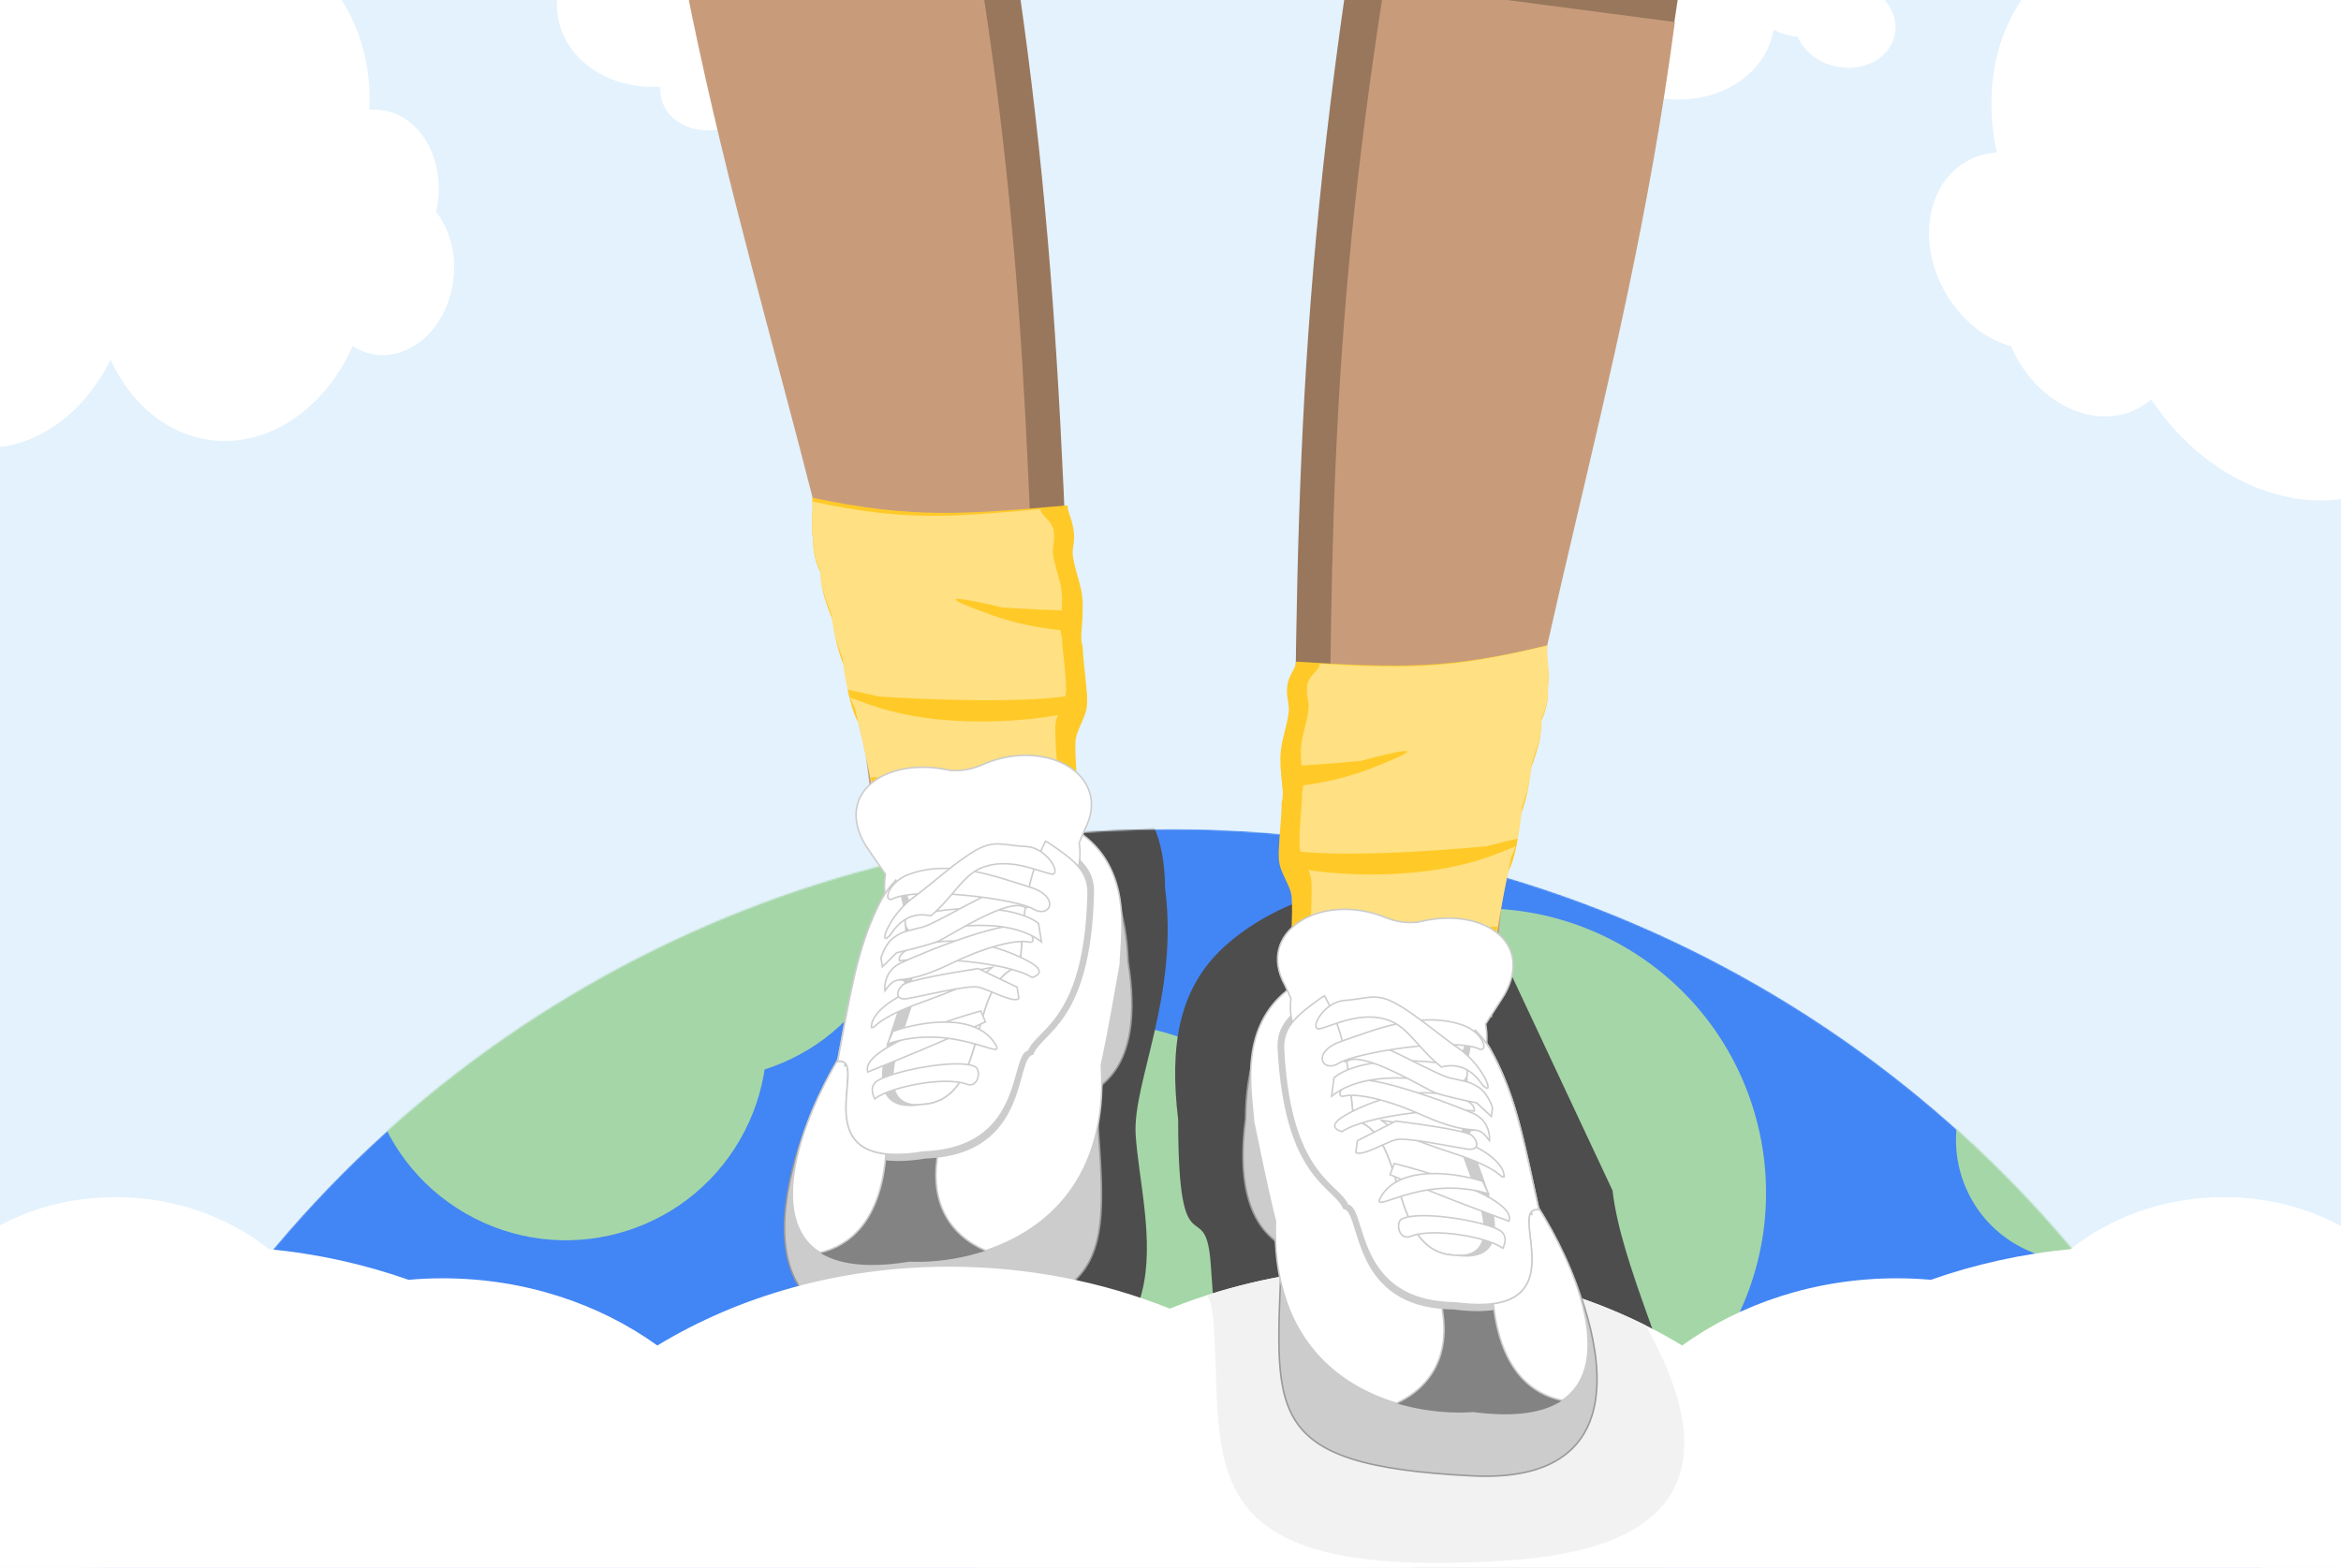 <svg width="1512" height="1013" viewBox="0 0 1512 1013" fill="none" xmlns="http://www.w3.org/2000/svg">
<rect x="0" y="0" width="1512" height="1013" fill="#333333" stroke="none"/>
<g clip-path="url(#clip0_459_10219)">
<rect width="1512" height="1013" fill="#E3F2FD"/>
<g clip-path="url(#clip1_459_10219)">
<path fill-rule="evenodd" clip-rule="evenodd" d="M1270.55 104.02C1276.51 100.717 1282.98 98.939 1289.62 98.552C1278.24 46.03 1295.48 -5.414 1336.52 -28.148C1367.6 -45.371 1405.42 -42.276 1438.66 -23.455C1429.63 -74.012 1447.07 -122.656 1486.66 -144.586C1520.76 -163.477 1562.95 -157.923 1598.32 -133.986C1594.78 -143.695 1593.57 -153.613 1594.55 -162.784C1583.32 -168.246 1573.05 -177.822 1565.97 -190.604C1550.4 -218.715 1556.16 -251.688 1578.83 -264.251C1601.51 -276.813 1632.52 -264.209 1648.09 -236.097C1655.17 -223.315 1657.84 -209.528 1656.52 -197.111C1667.75 -191.649 1678.02 -182.073 1685.1 -169.291C1696.2 -149.254 1696.46 -126.748 1687.49 -110.922C1695.75 -103.523 1703.11 -94.398 1708.99 -83.784C1719.47 -64.871 1723.44 -44.476 1721.52 -26.091C1743.2 -12.881 1762.69 7.088 1776.77 32.5C1801.47 77.089 1803.12 126.932 1784.97 163.422C1793.98 169.424 1802.06 178.034 1808.01 188.775C1814.07 199.718 1817.09 211.356 1817.3 222.366C1838.72 219.659 1862.71 233.03 1876.04 257.103C1892.59 286.971 1886.47 322.005 1862.38 335.353C1838.28 348.701 1805.34 335.308 1788.79 305.44C1787.95 303.923 1787.17 302.393 1786.44 300.853C1778.69 324.51 1763.74 344.265 1742.27 356.16C1689.47 385.408 1617.28 356.063 1581.02 290.616C1579.31 287.533 1577.72 284.424 1576.23 281.296C1568.05 293.993 1557.13 304.568 1543.64 312.041C1494.06 339.511 1427.36 315.295 1389.4 258.027C1387.05 260.106 1384.45 261.945 1381.63 263.507C1355.77 277.837 1320.4 263.46 1302.64 231.395C1301.23 228.864 1299.98 226.297 1298.88 223.711C1282.16 219.076 1266.1 206.48 1255.88 188.024C1238.12 155.959 1244.68 118.35 1270.55 104.02Z" fill="white"/>
<path fill-rule="evenodd" clip-rule="evenodd" d="M242.917 229.138C237.417 228.45 232.316 226.517 227.769 223.588C210.073 263.537 174.096 289.06 136.249 284.322C107.577 280.733 84.225 260.575 71.414 232.282C53.116 269.814 18.348 293.401 -18.16 288.831C-49.608 284.894 -74.656 261.025 -86.415 228.352C-88.739 236.428 -92.704 243.517 -97.741 249.071C-92.985 258.04 -90.829 269.251 -92.304 281.039C-95.55 306.965 -115.135 325.86 -136.049 323.242C-156.962 320.624 -171.285 297.484 -168.04 271.558C-166.564 259.769 -161.71 249.434 -154.888 241.915C-159.645 232.946 -161.801 221.734 -160.325 209.946C-158.012 191.467 -147.398 176.56 -133.918 170.469C-135.799 161.649 -136.261 152.128 -135.035 142.339C-132.852 124.896 -125.686 109.598 -115.612 98.445C-123.515 79.382 -126.747 56.924 -123.814 33.487C-118.666 -7.635 -95.86 -41.159 -66.449 -56.423C-69.494 -64.686 -70.668 -74.209 -69.428 -84.114C-68.164 -94.207 -64.57 -103.297 -59.43 -110.627C-74.796 -119.116 -84.142 -139.395 -81.363 -161.596C-77.914 -189.142 -57.105 -209.218 -34.884 -206.436C-12.663 -203.654 2.555 -179.069 -0.894 -151.523C-1.069 -150.124 -1.289 -148.744 -1.551 -147.386C14.877 -159.207 34.168 -165.013 53.97 -162.534C102.66 -156.439 136.006 -102.567 128.45 -42.209C128.094 -39.365 127.653 -36.558 127.132 -33.79C138.586 -38.21 150.825 -39.923 163.266 -38.365C208.996 -32.64 241.19 15.229 238.675 71.034C241.218 70.798 243.801 70.832 246.403 71.157C270.257 74.143 286.595 100.537 282.893 130.108C282.6 132.443 282.192 134.728 281.676 136.954C290.435 148.012 294.943 163.98 292.813 181.001C289.111 210.573 266.771 232.124 242.917 229.138Z" fill="white"/>
<path fill-rule="evenodd" clip-rule="evenodd" d="M522.503 57.313C522.075 53.797 520.892 50.548 519.106 47.663C543.32 35.968 558.744 12.695 555.797 -11.502C553.565 -29.833 541.288 -44.607 524.093 -52.556C546.837 -64.615 561.088 -87.096 558.246 -110.436C555.797 -130.543 541.263 -146.37 521.408 -153.606C526.306 -155.167 530.602 -157.77 533.964 -161.047C539.416 -158.081 546.225 -156.802 553.377 -157.853C569.106 -160.166 580.537 -172.88 578.909 -186.251C577.281 -199.622 563.21 -208.586 547.481 -206.274C540.329 -205.222 534.066 -202.02 529.515 -197.584C524.062 -200.549 517.253 -201.829 510.101 -200.778C498.89 -199.129 489.862 -192.196 486.191 -183.508C480.834 -184.633 475.054 -184.842 469.116 -183.969C458.533 -182.413 449.261 -177.685 442.511 -171.132C430.926 -176.022 417.29 -177.889 403.071 -175.798C378.122 -172.13 357.818 -157.221 348.609 -138.247C343.588 -140.123 337.806 -140.788 331.796 -139.905C325.673 -139.004 320.162 -136.62 315.723 -133.262C310.542 -143.026 298.217 -148.829 284.747 -146.848C268.035 -144.391 255.889 -130.882 257.619 -116.675C259.349 -102.469 274.3 -92.944 291.012 -95.401C291.861 -95.526 292.698 -95.68 293.522 -95.86C286.377 -85.232 282.89 -72.824 284.432 -60.164C288.222 -29.034 320.981 -8.164 357.6 -13.549C359.326 -13.802 361.029 -14.11 362.708 -14.469C360.047 -7.093 359.03 0.761 359.999 8.715C363.559 37.952 392.673 58.139 426.538 56.024C426.4 57.655 426.425 59.309 426.628 60.972C428.485 76.223 444.534 86.448 462.475 83.81C463.891 83.602 465.276 83.32 466.626 82.97C473.354 88.48 483.054 91.223 493.38 89.705C511.321 87.067 524.36 72.565 522.503 57.313Z" fill="white"/>
<path fill-rule="evenodd" clip-rule="evenodd" d="M1014.66 -9.532C1014.05 -7.294 1013.59 -4.989 1013.3 -2.625C1009.51 28.504 1036.13 58.104 1072.74 63.489C1108.44 68.737 1140.46 49.043 1145.57 19.218C1149.36 21.267 1153.64 22.724 1158.24 23.401C1159.16 23.537 1160.08 23.638 1160.99 23.707C1165.17 33.625 1175.48 41.541 1188.27 43.422C1206.21 46.06 1222.26 35.835 1224.12 20.584C1225.98 5.333 1212.94 -9.169 1195 -11.807C1194.07 -11.943 1193.15 -12.045 1192.24 -12.114L1192.23 -12.149C1208.13 -20.335 1219.36 -34.559 1221.48 -52.006C1223.02 -64.667 1219.54 -77.074 1212.39 -87.702C1213.21 -87.522 1214.05 -87.368 1214.9 -87.244C1231.61 -84.786 1246.56 -94.311 1248.29 -108.518C1250.02 -122.724 1237.88 -136.233 1221.16 -138.69C1207.7 -140.671 1195.37 -134.868 1190.19 -125.104C1185.75 -128.462 1180.24 -130.846 1174.12 -131.747C1168.11 -132.63 1162.32 -131.965 1157.3 -130.089C1148.09 -149.064 1127.79 -163.972 1102.84 -167.641C1088.62 -169.731 1074.99 -167.864 1063.4 -162.975C1056.65 -169.528 1047.38 -174.256 1036.8 -175.812C1035.3 -176.033 1033.8 -176.184 1032.33 -176.269C1026.91 -179.121 1021.02 -181.382 1014.76 -182.925C1010.15 -187.881 1003.49 -191.491 995.81 -192.62C988.659 -193.672 981.85 -192.392 976.398 -189.427C971.847 -193.863 965.584 -197.065 958.432 -198.116C942.703 -200.429 928.632 -191.465 927.004 -178.094C926.28 -172.145 928.14 -166.327 931.813 -161.496C896.699 -165.016 865.978 -144.513 862.315 -114.428C858.524 -83.298 885.137 -53.698 921.756 -48.314C948.857 -44.329 973.842 -54.723 986.538 -73.014C988.814 -72.47 991.138 -72.021 993.503 -71.673C1005.39 -69.926 1016.86 -70.943 1027.07 -74.178C1016.75 -65.86 1009.78 -54.385 1008.15 -41.018C1006.81 -29.995 1009.28 -19.164 1014.66 -9.532Z" fill="white"/>
</g>
<mask id="mask0_459_10219" style="mask-type:alpha" maskUnits="userSpaceOnUse" x="-1" y="535" width="1517" height="1516">
<circle cx="757.5" cy="1293.16" r="757.5" transform="rotate(-60 757.5 1293.16)" fill="#4285F4"/>
</mask>
<g mask="url(#mask0_459_10219)">
<circle cx="757.5" cy="1293.16" r="757.5" transform="rotate(-60 757.5 1293.16)" fill="#4285F4"/>
<circle cx="474.816" cy="1116.78" r="78" transform="rotate(-60 474.816 1116.78)" fill="#A5D6A7"/>
<circle cx="1341.34" cy="736.594" r="78" transform="rotate(-60 1341.34 736.594)" fill="#A5D6A7"/>
<circle cx="1394.83" cy="673.945" r="78" transform="rotate(-60 1394.83 673.945)" fill="#A5D6A7"/>
<circle cx="1314.29" cy="627.445" r="78" transform="rotate(-60 1314.29 627.445)" fill="#A5D6A7"/>
<circle cx="85.117" cy="1156.03" r="135.505" transform="rotate(-60 85.117 1156.03)" fill="#A5D6A7"/>
<circle cx="-54.802" cy="1075.25" r="135.505" transform="rotate(-60 -54.802 1075.25)" fill="#A5D6A7"/>
<circle cx="183.646" cy="183.646" r="183.646" transform="matrix(-0.5 0.866 0.866 0.5 889.777 519.718)" fill="#A5D6A7"/>
<circle cx="183.646" cy="183.646" r="183.646" transform="matrix(-0.5 0.866 0.866 0.5 825.007 702.534)" fill="#A5D6A7"/>
<circle cx="183.646" cy="183.646" r="183.646" transform="matrix(-0.5 0.866 0.866 0.5 635.381 593.054)" fill="#A5D6A7"/>
<circle cx="365.505" cy="671.503" r="129.787" transform="rotate(-60 365.505 671.503)" fill="#A5D6A7"/>
<circle cx="454.509" cy="567.26" r="129.787" transform="rotate(-60 454.509 567.26)" fill="#A5D6A7"/>
<circle cx="482.779" cy="467.464" r="129.787" transform="rotate(-60 482.779 467.464)" fill="#A5D6A7"/>
<circle cx="288.487" cy="515.645" r="129.787" transform="rotate(-60 288.487 515.645)" fill="#A5D6A7"/>
<path d="M562.845 635.608L599.276 521.691C631.025 470.265 693.169 486.048 720.932 505.862C743.143 521.713 752.169 540.882 752.5 573.989C761.492 643.099 731.411 699.706 733.5 732.989C737.206 792.021 776.044 890.033 627.001 899.99C501.565 908.369 530.907 685.585 562.845 635.608Z" fill="#4D4D4D"/>
<path d="M1041.51 769.155L967.877 612.157C912.655 544.145 826.331 578.469 790.151 612.157C761.207 639.107 755.241 675.718 760.954 723.39C760.954 824.453 778.832 769.241 782.051 817.494C787.762 903.077 797.223 1021.71 1013.58 1025.95C1172.17 1029.05 1052.09 863.031 1041.51 769.155Z" fill="#4D4D4D"/>
</g>
<path d="M424.231 -116.884L634.243 -150.823C684.361 116.498 685.314 270.512 695.648 544.329L573.955 563.995C556.538 367.908 467.918 153.448 424.231 -116.884Z" fill="#99775C"/>
<path d="M430.504 -78.652L617.224 -108.827C661.792 128.904 662.645 265.869 671.842 509.377L563.647 526.862C548.154 352.48 469.355 161.757 430.504 -78.652Z" fill="#C89C7B"/>
<path d="M524.5 321.489C589.473 335.351 623.787 332.264 689.5 326.489C689.514 331.416 692.743 335.277 693.596 343.974C694.354 351.707 691.885 354.307 693.292 361.416C695.171 370.9 698.197 377.932 699.034 385.908C700.248 397.467 696.881 411.843 699.24 417.538C699.684 429.605 702.175 442.411 702.098 454.538C702.042 463.324 694.755 471.388 694.591 479.833C694.334 493.009 695.827 500.384 695.736 511.758C695.654 521.892 701.76 565.192 697.632 567.643L570.987 578.744C573.24 559.411 568.15 527.959 560.341 492.609C558.482 484.196 556.469 475.561 554.365 466.817C549.961 459.021 547.297 447.049 545.858 432.514C542.908 424.148 539.772 417.122 537.922 401.241C534.039 390.826 529.779 380.738 530.281 370.366C526.533 363.296 525.04 356.182 525.146 348.006C523.143 338.781 525.746 329.2 524.5 321.489Z" fill="#FFCA28"/>
<path d="M524.499 323.989C584.503 336.749 611.427 334.256 672.119 328.914C672.13 333.456 679.945 335.95 680.73 343.966C681.428 351.095 679.147 353.492 680.445 360.046C682.177 368.789 684.97 375.27 685.741 382.623C686.859 393.279 683.745 406.532 685.923 411.782C686.329 422.905 688.626 434.711 688.551 445.889C688.497 453.989 681.765 461.425 681.611 469.211C681.369 481.357 682.747 488.156 682.659 498.641C682.581 507.984 688.208 547.899 684.395 550.159L567.425 560.429C569.511 542.605 564.819 513.612 557.617 481.027C555.902 473.271 554.046 465.312 552.105 457.251C548.039 450.065 545.583 439.029 544.258 425.631C541.535 417.92 538.641 411.443 536.937 396.803C533.354 387.203 529.422 377.904 529.889 368.343C526.429 361.826 525.052 355.269 525.153 347.731C523.305 339.227 525.648 331.097 524.499 323.989Z" fill="#FFE082"/>
<path fill-rule="evenodd" clip-rule="evenodd" d="M548.588 450.413C548.247 448.878 547.93 447.288 547.636 445.646C553.482 446.732 560.909 448.397 567.435 449.969C598.114 452.082 666.806 454.759 696.143 448.569C698.333 448.107 700.241 447.745 701.89 447.473C702.032 449.843 702.113 452.199 702.098 454.529C698.278 456.656 693.77 458.881 689.799 460.717C666.669 465.834 608.686 471.911 561.792 455.279C556.406 453.368 552.048 451.758 548.588 450.413Z" fill="#FFCA28"/>
<path fill-rule="evenodd" clip-rule="evenodd" d="M699.254 394.702C699.166 397.365 698.979 400.028 698.801 402.574C698.663 404.556 698.529 406.466 698.45 408.25C679.645 407.243 659.838 404.207 641.692 397.771C594.798 381.139 625.915 387.302 647.335 392.462C659.986 393.333 679.101 394.3 699.254 394.702Z" fill="#FFCA28"/>
<path fill-rule="evenodd" clip-rule="evenodd" d="M564.947 514.749C564.149 510.614 563.293 506.391 562.389 502.097C595.689 503.368 638.236 503.587 659.705 499.057C689.042 492.868 667.7 504.576 653.362 511.205C636.49 514.937 601.076 519.18 564.947 514.749Z" fill="#FFCA28"/>
<path d="M541.591 683.84L574.658 568.342C604.955 515.728 667.855 529.645 696.351 548.676C719.147 563.901 727.278 588.275 728.634 621.503C739.802 690.607 708.749 700.828 707.741 704.708C714.223 811.049 727.773 845.22 589.089 856.335C463.173 866.426 511.06 735.006 541.591 683.84Z" fill="#CCCCCC" stroke="#999999"/>
<path d="M541.59 683.841L574.658 568.343C604.954 515.728 667.855 529.646 696.351 548.677C719.147 563.902 723.988 604.713 723.559 623.216C716.169 665.796 712.305 684.2 711.297 688.079C717.779 794.421 631.358 817.098 587.338 815.144C477.467 832.899 511.06 735.007 541.59 683.841Z" fill="#838383"/>
<path fill-rule="evenodd" clip-rule="evenodd" d="M684.647 531.061C687.741 532.348 690.641 533.785 693.304 535.344C727.909 555.6 725.399 593.777 723.984 615.309C723.787 618.296 723.612 620.962 723.56 623.216C716.17 665.796 712.306 684.2 711.297 688.079C715.76 761.292 676.188 794.849 636.733 808.014C614.729 798.581 594.173 775.573 610.277 728.042C618.041 705.127 624.272 679.258 630.375 653.918C643.945 597.572 656.885 543.847 684.647 531.061Z" fill="white"/>
<path d="M684.647 531.061L684.839 530.6L684.637 530.516L684.438 530.607L684.647 531.061ZM693.304 535.344L693.052 535.775L693.304 535.344ZM723.984 615.309L724.483 615.342L723.984 615.309ZM723.56 623.216L724.052 623.302L724.059 623.265L724.06 623.228L723.56 623.216ZM711.297 688.079L710.814 687.953L710.794 688.03L710.798 688.11L711.297 688.079ZM636.733 808.014L636.536 808.474L636.711 808.548L636.891 808.488L636.733 808.014ZM610.277 728.042L609.804 727.881L610.277 728.042ZM630.375 653.918L629.889 653.801L630.375 653.918ZM684.455 531.523C687.53 532.801 690.409 534.228 693.052 535.775L693.557 534.912C690.873 533.341 687.953 531.894 684.839 530.6L684.455 531.523ZM693.052 535.775C727.358 555.857 724.903 593.696 723.485 615.276L724.483 615.342C725.895 593.858 728.46 555.343 693.557 534.912L693.052 535.775ZM723.485 615.276C723.289 618.26 723.112 620.938 723.06 623.205L724.06 623.228C724.112 620.987 724.286 618.332 724.483 615.342L723.485 615.276ZM723.067 623.131C715.676 665.715 711.816 684.098 710.814 687.953L711.781 688.205C712.796 684.302 716.663 665.877 724.052 623.302L723.067 623.131ZM710.798 688.11C713.024 724.616 704.27 751.188 690.083 770.266C675.892 789.351 656.231 800.981 636.575 807.54L636.891 808.488C656.689 801.882 676.543 790.151 690.885 770.863C705.233 751.568 714.034 724.755 711.797 688.049L710.798 688.11ZM609.804 727.881C601.723 751.731 602.816 769.504 608.76 782.523C614.701 795.538 625.454 803.723 636.536 808.474L636.93 807.554C626.008 802.873 615.481 794.837 609.669 782.107C603.86 769.381 602.727 751.883 610.751 728.202L609.804 727.881ZM629.889 653.801C623.784 679.146 617.559 704.992 609.804 727.881L610.751 728.202C618.523 705.262 624.759 679.37 630.861 654.035L629.889 653.801ZM684.438 530.607C670.359 537.091 660.125 553.898 651.722 575.977C643.306 598.086 636.672 625.638 629.889 653.801L630.861 654.035C637.648 625.853 644.268 598.369 652.656 576.333C661.055 554.266 671.172 537.817 684.856 531.515L684.438 530.607Z" fill="#CCCCCC"/>
<path d="M541.023 687.639C549.97 639.489 554.13 610.337 570.018 579.65C593.07 539.177 658.935 528.297 680.697 542.982C698.106 554.73 706.419 562.236 706.113 576.48C704.293 661.254 672.378 666.412 667.004 681.055C654.578 683.063 665.589 745.561 597.84 748.006C514.039 761.548 564.099 683.91 541.023 687.639Z" fill="#CCCCCC" stroke="#CCCCCC"/>
<path fill-rule="evenodd" clip-rule="evenodd" d="M529.527 809.303C549.142 804.742 567.959 788.759 571.909 748.846C574.293 724.77 579.292 698.634 584.188 673.034C593.802 622.774 603.021 574.577 591.273 548.08C585.093 553.323 579.465 559.996 574.658 568.344L541.591 683.842C518.697 722.21 494.081 786.852 529.527 809.303Z" fill="white"/>
<path d="M571.909 748.846L572.407 748.895L572.407 748.895L571.909 748.846ZM529.527 809.303L529.259 809.725L529.436 809.837L529.64 809.79L529.527 809.303ZM584.188 673.034L584.679 673.128L584.188 673.034ZM591.273 548.08L591.73 547.877L591.46 547.266L590.95 547.699L591.273 548.08ZM574.658 568.344L574.225 568.095L574.195 568.148L574.178 568.206L574.658 568.344ZM541.591 683.842L542.02 684.098L542.054 684.042L542.072 683.98L541.591 683.842ZM571.412 748.797C569.443 768.683 563.777 782.558 556.202 792.019C548.631 801.476 539.126 806.558 529.414 808.816L529.64 809.79C539.543 807.487 549.254 802.297 556.983 792.644C564.708 782.995 570.425 768.921 572.407 748.895L571.412 748.797ZM583.697 672.94C578.802 698.535 573.798 724.694 571.412 748.797L572.407 748.895C574.787 724.846 579.782 698.733 584.679 673.128L583.697 672.94ZM590.816 548.282C596.634 561.405 597.28 579.967 595.244 601.599C593.208 623.214 588.505 647.803 583.697 672.94L584.679 673.128C589.485 648.004 594.198 623.365 596.239 601.693C598.278 580.037 597.66 561.251 591.73 547.877L590.816 548.282ZM575.092 568.594C579.871 560.293 585.462 553.665 591.597 548.461L590.95 547.699C584.723 552.981 579.059 559.7 574.225 568.095L575.092 568.594ZM542.072 683.98L575.139 568.482L574.178 568.206L541.11 683.704L542.072 683.98ZM529.794 808.881C512.349 797.831 509.596 776.354 514.172 752.636C518.742 728.951 530.59 703.254 542.02 684.098L541.162 683.586C529.698 702.797 517.791 728.606 513.19 752.447C508.597 776.255 511.259 798.324 529.259 809.725L529.794 808.881Z" fill="#CCCCCC"/>
<path d="M541.002 685.719C549.824 638.927 553.934 610.6 569.53 580.767C592.153 541.417 656.66 530.763 677.95 545.002C694.982 556.394 703.112 563.675 702.795 577.515C700.905 659.878 669.649 664.929 664.367 679.162C652.198 681.128 662.9 741.834 596.559 744.295C514.486 757.558 563.602 682.067 541.002 685.719Z" fill="white" stroke="#CCCCCC"/>
<path fill-rule="evenodd" clip-rule="evenodd" d="M613.256 497.647C572.715 488.598 538.395 511.948 559.149 546.302L571.859 564.821C569.352 580.934 574.96 592.03 584.949 597.604C585.4 607.896 584.533 619.81 582.012 633.159C587.332 632.3 583.88 642.63 579.352 656.179C570.723 682 558.187 719.513 595.004 713.563C619.576 712.649 625.822 689.547 631.931 666.951C637.104 647.819 642.179 629.048 658.197 624.415C659.139 621.879 659.481 616.803 659.937 610.039C660.28 604.937 660.689 598.876 661.468 592.221L662.72 592.019C685.311 588.368 700.672 567.135 697.029 544.593L700.631 535.944C718.572 501.399 677.181 476.871 636.621 493.136L633.361 494.527C627.025 497.229 620.112 498.302 613.256 497.647Z" fill="white"/>
<path d="M559.149 546.302L558.721 546.561L558.729 546.573L558.737 546.585L559.149 546.302ZM613.256 497.647L613.147 498.135L613.177 498.142L613.208 498.145L613.256 497.647ZM571.859 564.821L572.353 564.898L572.384 564.701L572.271 564.538L571.859 564.821ZM584.949 597.604L585.449 597.583L585.437 597.304L585.193 597.168L584.949 597.604ZM582.012 633.159L581.52 633.067L581.388 633.767L582.091 633.653L582.012 633.159ZM579.352 656.179L578.877 656.021L578.877 656.021L579.352 656.179ZM595.004 713.563L594.986 713.063L594.955 713.064L594.925 713.069L595.004 713.563ZM631.931 666.951L631.449 666.82L631.449 666.82L631.931 666.951ZM658.197 624.415L658.336 624.895L658.578 624.825L658.665 624.589L658.197 624.415ZM659.937 610.039L659.438 610.005L659.438 610.005L659.937 610.039ZM661.468 592.221L661.388 591.728L661.015 591.788L660.971 592.163L661.468 592.221ZM662.72 592.019L662.799 592.513L662.72 592.019ZM697.029 544.593L696.567 544.4L696.512 544.532L696.535 544.672L697.029 544.593ZM700.631 535.944L700.187 535.714L700.178 535.732L700.169 535.752L700.631 535.944ZM636.621 493.136L636.435 492.672L636.425 492.676L636.621 493.136ZM633.361 494.527L633.165 494.067L633.165 494.067L633.361 494.527ZM559.577 546.044C554.433 537.528 552.729 529.741 553.642 523.001C554.555 516.264 558.091 510.517 563.532 506.086C574.433 497.21 592.976 493.633 613.147 498.135L613.364 497.159C592.994 492.612 574.108 496.185 562.901 505.31C557.29 509.88 553.603 515.846 552.651 522.867C551.7 529.884 553.489 537.899 558.721 546.561L559.577 546.044ZM572.271 564.538L559.562 546.019L558.737 546.585L571.447 565.104L572.271 564.538ZM585.193 597.168C575.421 591.715 569.872 580.847 572.353 564.898L571.365 564.744C568.833 581.022 574.499 592.345 584.706 598.041L585.193 597.168ZM582.503 633.252C585.03 619.871 585.902 607.918 585.449 597.583L584.45 597.626C584.899 607.874 584.035 619.749 581.52 633.067L582.503 633.252ZM579.826 656.338C582.085 649.579 584.095 643.568 584.866 639.356C585.249 637.267 585.349 635.521 584.951 634.33C584.746 633.715 584.396 633.212 583.854 632.909C583.318 632.61 582.666 632.547 581.932 632.666L582.091 633.653C582.687 633.557 583.091 633.628 583.367 633.782C583.636 633.933 583.854 634.202 584.003 634.646C584.313 635.574 584.264 637.095 583.883 639.176C583.127 643.301 581.147 649.23 578.877 656.021L579.826 656.338ZM594.925 713.069C585.781 714.547 579.832 713.303 576.124 710.347C572.421 707.394 570.828 702.632 570.635 696.769C570.443 690.909 571.654 684.039 573.464 677C575.272 669.965 577.668 662.796 579.826 656.338L578.877 656.021C576.721 662.473 574.314 669.676 572.495 676.751C570.678 683.821 569.439 690.799 569.636 696.801C569.833 702.8 571.469 707.914 575.501 711.129C579.528 714.34 585.819 715.554 595.084 714.057L594.925 713.069ZM631.449 666.82C628.389 678.138 625.317 689.485 619.966 698.124C614.64 706.725 607.075 712.614 594.986 713.063L595.023 714.063C607.506 713.598 615.35 707.478 620.817 698.651C626.259 689.862 629.365 678.36 632.414 667.081L631.449 666.82ZM658.058 623.935C649.867 626.304 644.504 632.287 640.552 640.018C636.606 647.737 634.031 657.268 631.449 666.82L632.414 667.081C635.004 657.502 637.553 648.081 641.442 640.473C645.325 632.878 650.508 627.159 658.336 624.895L658.058 623.935ZM659.438 610.005C659.21 613.39 659.011 616.339 658.752 618.759C658.492 621.19 658.175 623.037 657.728 624.241L658.665 624.589C659.16 623.257 659.486 621.298 659.746 618.866C660.008 616.422 660.208 613.451 660.436 610.072L659.438 610.005ZM660.971 592.163C660.191 598.832 659.782 604.904 659.438 610.005L660.436 610.072C660.779 604.97 661.187 598.921 661.965 592.279L660.971 592.163ZM662.64 591.525L661.388 591.728L661.548 592.715L662.799 592.513L662.64 591.525ZM696.535 544.672C700.134 566.941 684.96 587.918 662.64 591.525L662.799 592.513C685.662 588.818 701.209 567.329 697.522 544.513L696.535 544.672ZM700.169 535.752L696.567 544.4L697.49 544.785L701.093 536.136L700.169 535.752ZM636.807 493.6C656.962 485.518 677.277 487.591 690.295 495.908C696.8 500.063 701.47 505.767 703.422 512.533C705.372 519.294 704.623 527.172 700.187 535.714L701.075 536.174C705.609 527.443 706.415 519.301 704.383 512.256C702.352 505.215 697.504 499.326 690.833 495.065C677.501 486.548 656.84 484.489 636.435 492.672L636.807 493.6ZM633.557 494.986L636.817 493.596L636.425 492.676L633.165 494.067L633.557 494.986ZM613.208 498.145C620.148 498.808 627.144 497.722 633.557 494.986L633.165 494.067C626.906 496.736 620.077 497.796 613.303 497.149L613.208 498.145Z" fill="#CCCCCC"/>
<path fill-rule="evenodd" clip-rule="evenodd" d="M583.569 574.706C590.683 587.196 593.395 608.879 587.911 637.641C592.948 636.826 589.671 646.558 585.374 659.322C577.183 683.647 565.285 718.987 600.145 713.353C623.409 712.472 629.341 690.71 635.143 669.424C640.056 651.401 644.875 633.72 660.044 629.343C660.938 626.954 661.266 622.173 661.703 615.802C662.74 600.682 664.391 576.608 675.684 554.312C675.763 554.363 675.842 554.416 675.921 554.468C692.132 565.329 699.872 572.27 699.572 585.46C698.236 644.391 681.138 661.789 670.572 672.54C667.064 676.109 664.276 678.946 663.024 682.327C659.594 682.881 658.075 688.345 655.995 695.822C651.052 713.596 642.945 742.746 598.505 744.387C547.28 752.665 549.75 724.572 551.449 705.235C552.341 695.088 553.021 687.352 545.619 688.548C546.48 683.97 547.293 679.577 548.076 675.349C554.921 638.397 559.432 614.04 572.745 588.529C575.68 583.416 579.356 578.811 583.569 574.706Z" fill="#CCCCCC"/>
<path d="M587.911 637.641L587.419 637.547L587.286 638.248L587.99 638.134L587.911 637.641ZM583.569 574.706L584.003 574.459L583.683 573.897L583.22 574.348L583.569 574.706ZM585.374 659.322L584.9 659.163L584.9 659.163L585.374 659.322ZM600.145 713.353L600.127 712.853L600.096 712.854L600.066 712.859L600.145 713.353ZM635.143 669.424L635.625 669.556L635.625 669.556L635.143 669.424ZM660.044 629.343L660.182 629.823L660.424 629.754L660.512 629.518L660.044 629.343ZM661.703 615.802L662.201 615.836L662.201 615.836L661.703 615.802ZM675.684 554.312L675.956 553.893L675.489 553.589L675.238 554.086L675.684 554.312ZM675.921 554.468L676.199 554.053L676.199 554.053L675.921 554.468ZM699.572 585.46L699.073 585.449L699.073 585.449L699.572 585.46ZM670.572 672.54L670.215 672.19L670.215 672.19L670.572 672.54ZM663.024 682.327L663.104 682.82L663.392 682.774L663.493 682.5L663.024 682.327ZM655.995 695.822L656.477 695.956L656.477 695.956L655.995 695.822ZM598.505 744.387L598.487 743.887L598.456 743.888L598.425 743.893L598.505 744.387ZM551.449 705.235L550.951 705.191L550.951 705.191L551.449 705.235ZM545.619 688.548L545.127 688.456L544.996 689.155L545.698 689.042L545.619 688.548ZM548.076 675.349L548.568 675.44L548.568 675.44L548.076 675.349ZM572.745 588.529L572.312 588.28L572.307 588.289L572.302 588.298L572.745 588.529ZM588.402 637.734C593.896 608.919 591.202 587.097 584.003 574.459L583.134 574.954C590.165 587.295 592.893 608.839 587.419 637.547L588.402 637.734ZM585.847 659.482C587.991 653.116 589.9 647.451 590.634 643.48C590.999 641.513 591.096 639.861 590.718 638.731C590.522 638.147 590.187 637.666 589.667 637.378C589.153 637.093 588.529 637.034 587.831 637.147L587.99 638.134C588.551 638.043 588.927 638.111 589.182 638.252C589.429 638.39 589.631 638.635 589.77 639.049C590.059 639.913 590.014 641.339 589.651 643.298C588.933 647.182 587.054 652.765 584.9 659.163L585.847 659.482ZM600.066 712.859C591.411 714.258 585.788 713.091 582.289 710.316C578.796 707.546 577.293 703.073 577.115 697.556C576.938 692.042 578.09 685.575 579.808 678.944C581.526 672.319 583.799 665.566 585.847 659.482L584.9 659.163C582.853 665.241 580.568 672.028 578.84 678.693C577.114 685.354 575.934 691.931 576.116 697.588C576.297 703.242 577.844 708.068 581.668 711.1C585.487 714.127 591.449 715.265 600.225 713.847L600.066 712.859ZM634.66 669.293C631.754 679.955 628.837 690.639 623.768 698.776C618.722 706.874 611.562 712.42 600.127 712.853L600.164 713.853C611.992 713.405 619.43 707.629 624.617 699.305C629.779 691.019 632.73 680.179 635.625 669.556L634.66 669.293ZM659.905 628.863C652.14 631.103 647.053 636.748 643.303 644.037C639.559 651.314 637.113 660.295 634.66 669.293L635.625 669.556C638.085 660.53 640.506 651.659 644.192 644.495C647.872 637.343 652.779 631.959 660.182 629.823L659.905 628.863ZM661.204 615.768C660.985 618.956 660.794 621.733 660.547 624.012C660.299 626.301 659.998 628.038 659.575 629.168L660.512 629.518C660.983 628.259 661.293 626.411 661.542 624.119C661.791 621.817 661.983 619.018 662.201 615.836L661.204 615.768ZM675.238 554.086C663.894 576.483 662.24 600.653 661.204 615.768L662.201 615.836C663.239 600.71 664.888 576.732 676.13 554.538L675.238 554.086ZM675.411 554.731C675.489 554.781 675.566 554.832 675.642 554.884L676.199 554.053C676.119 553.999 676.038 553.946 675.956 553.893L675.411 554.731ZM675.642 554.884C683.751 560.316 689.681 564.731 693.553 569.409C697.401 574.06 699.219 578.976 699.073 585.449L700.072 585.471C700.225 578.755 698.323 573.605 694.323 568.772C690.347 563.967 684.302 559.481 676.199 554.053L675.642 554.884ZM699.073 585.449C698.406 614.869 693.805 633.882 688.076 646.866C682.351 659.84 675.487 666.825 670.215 672.19L670.928 672.89C676.222 667.504 683.191 660.414 688.991 647.269C694.787 634.134 699.403 614.983 700.072 585.471L699.073 585.449ZM670.215 672.19C666.731 675.734 663.852 678.651 662.555 682.153L663.493 682.5C664.7 679.241 667.396 676.484 670.928 672.89L670.215 672.19ZM662.944 681.833C660.958 682.154 659.625 683.883 658.548 686.273C657.46 688.685 656.549 691.964 655.514 695.688L656.477 695.956C657.521 692.203 658.41 689.011 659.459 686.684C660.519 684.333 661.66 683.054 663.104 682.82L662.944 681.833ZM655.514 695.688C653.039 704.585 649.799 716.212 641.68 725.832C633.582 735.425 620.584 743.071 598.487 743.887L598.524 744.886C620.866 744.062 634.142 736.312 642.444 726.477C650.723 716.668 654.008 704.833 656.477 695.956L655.514 695.688ZM598.425 743.893C572.864 748.024 560.95 743.038 555.547 734.89C552.828 730.789 551.707 725.821 551.38 720.643C551.053 715.463 551.522 710.119 551.947 705.279L550.951 705.191C550.527 710.019 550.049 715.438 550.382 720.706C550.715 725.974 551.86 731.138 554.714 735.443C560.458 744.105 572.922 749.027 598.585 744.88L598.425 743.893ZM551.947 705.279C552.17 702.745 552.381 700.345 552.455 698.196C552.529 696.05 552.468 694.121 552.133 692.535C551.799 690.95 551.178 689.641 550.076 688.823C548.967 687.998 547.468 687.743 545.539 688.055L545.698 689.042C547.471 688.755 548.663 689.018 549.48 689.625C550.304 690.238 550.845 691.273 551.155 692.741C551.464 694.208 551.529 696.04 551.455 698.161C551.382 700.279 551.174 702.651 550.951 705.191L551.947 705.279ZM546.11 688.641C546.971 684.062 547.785 679.668 548.568 675.44L547.585 675.258C546.802 679.486 545.988 683.878 545.127 688.456L546.11 688.641ZM548.568 675.44C555.415 638.474 559.916 614.194 573.188 588.761L572.302 588.298C558.948 613.887 554.427 638.319 547.585 675.258L548.568 675.44ZM573.179 588.778C576.088 583.709 579.735 579.141 583.918 575.064L583.22 574.348C578.978 578.482 575.272 583.123 572.312 588.28L573.179 588.778Z" fill="#CCCCCC"/>
<path fill-rule="evenodd" clip-rule="evenodd" d="M578.578 568.631C585.187 582.18 587.457 604.32 582.011 633.157C587.331 632.297 583.879 642.627 579.351 656.177C570.722 681.998 558.186 719.511 595.004 713.561C619.576 712.647 625.821 689.545 631.931 666.949C637.103 647.816 642.178 629.046 658.196 624.413C659.138 621.877 659.48 616.801 659.936 610.037C661.037 593.691 662.803 567.49 675.307 543.47C676.249 543.944 677.131 544.455 677.95 545.003C694.982 556.394 703.112 563.676 702.795 577.515C701.376 639.35 683.406 657.609 672.301 668.892C668.614 672.638 665.684 675.615 664.367 679.163C660.764 679.745 659.166 685.478 656.979 693.325C651.78 711.975 643.255 742.564 596.559 744.295C542.732 752.994 545.334 723.517 547.124 703.227C548.064 692.58 548.78 684.463 541.002 685.72C541.908 680.916 542.764 676.306 543.588 671.87C550.789 633.096 555.535 607.538 569.53 580.767C572.061 576.365 575.117 572.321 578.578 568.631Z" fill="white"/>
<path d="M582.011 633.157L581.519 633.064L581.387 633.764L582.091 633.651L582.011 633.157ZM578.578 568.631L579.027 568.412L578.709 567.76L578.213 568.289L578.578 568.631ZM579.351 656.177L579.825 656.335L579.825 656.335L579.351 656.177ZM595.004 713.561L594.985 713.061L594.954 713.062L594.924 713.067L595.004 713.561ZM631.931 666.949L631.448 666.818L631.448 666.818L631.931 666.949ZM658.196 624.413L658.335 624.893L658.577 624.823L658.665 624.587L658.196 624.413ZM659.936 610.037L660.435 610.07L660.435 610.07L659.936 610.037ZM675.307 543.47L675.531 543.024L675.091 542.802L674.863 543.239L675.307 543.47ZM677.95 545.003L677.672 545.418L677.672 545.418L677.95 545.003ZM702.795 577.515L702.295 577.504L702.295 577.504L702.795 577.515ZM672.301 668.892L672.657 669.243L672.657 669.243L672.301 668.892ZM664.367 679.163L664.447 679.656L664.735 679.61L664.836 679.337L664.367 679.163ZM656.979 693.325L656.497 693.19L656.497 693.19L656.979 693.325ZM596.559 744.295L596.54 743.796L596.51 743.797L596.479 743.802L596.559 744.295ZM547.124 703.227L547.622 703.271L547.622 703.271L547.124 703.227ZM541.002 685.72L540.511 685.627L540.379 686.327L541.082 686.213L541.002 685.72ZM543.588 671.87L544.079 671.961L544.079 671.961L543.588 671.87ZM569.53 580.767L569.097 580.518L569.092 580.527L569.087 580.536L569.53 580.767ZM582.502 633.25C587.958 604.359 585.703 582.096 579.027 568.412L578.129 568.851C584.672 582.264 586.955 604.281 581.519 633.064L582.502 633.25ZM579.825 656.335C582.084 649.577 584.094 643.566 584.866 639.354C585.249 637.265 585.348 635.519 584.951 634.328C584.745 633.713 584.396 633.21 583.853 632.907C583.318 632.608 582.665 632.545 581.931 632.664L582.091 633.651C582.686 633.555 583.09 633.626 583.366 633.78C583.636 633.931 583.854 634.199 584.002 634.644C584.312 635.572 584.263 637.093 583.882 639.173C583.126 643.299 581.146 649.228 578.877 656.018L579.825 656.335ZM594.924 713.067C585.781 714.545 579.832 713.301 576.124 710.345C572.421 707.392 570.827 702.63 570.635 696.766C570.442 690.907 571.654 684.037 573.463 676.997C575.271 669.963 577.667 662.793 579.825 656.335L578.877 656.018C576.72 662.471 574.313 669.674 572.495 676.749C570.677 683.819 569.438 690.797 569.635 696.799C569.832 702.798 571.469 707.912 575.5 711.127C579.527 714.338 585.818 715.552 595.084 714.054L594.924 713.067ZM631.448 666.818C628.388 678.136 625.316 689.483 619.966 698.122C614.639 706.723 607.074 712.611 594.985 713.061L595.022 714.06C607.506 713.596 615.349 707.476 620.816 698.649C626.259 689.86 629.364 678.358 632.413 667.079L631.448 666.818ZM658.057 623.933C649.866 626.302 644.504 632.285 640.551 640.016C636.605 647.735 634.031 657.266 631.448 666.818L632.413 667.079C635.003 657.499 637.553 648.079 641.441 640.471C645.324 632.876 650.508 627.157 658.335 624.893L658.057 623.933ZM659.437 610.003C659.209 613.388 659.01 616.337 658.751 618.757C658.491 621.187 658.175 623.035 657.727 624.239L658.665 624.587C659.16 623.255 659.485 621.296 659.746 618.863C660.007 616.42 660.207 613.449 660.435 610.07L659.437 610.003ZM674.863 543.239C662.305 567.364 660.538 593.664 659.437 610.003L660.435 610.07C661.537 593.718 663.3 567.617 675.75 543.701L674.863 543.239ZM675.082 543.917C676.007 544.382 676.872 544.883 677.672 545.418L678.228 544.587C677.391 544.027 676.49 543.506 675.531 543.024L675.082 543.917ZM677.672 545.418C686.191 551.116 692.424 555.749 696.494 560.66C700.54 565.543 702.451 570.707 702.295 577.504L703.295 577.527C703.456 570.485 701.461 565.088 697.264 560.022C693.09 554.985 686.741 550.281 678.228 544.587L677.672 545.418ZM702.295 577.504C701.587 608.375 696.747 628.33 690.723 641.958C684.702 655.578 677.486 662.911 671.944 668.541L672.657 669.243C678.221 663.59 685.542 656.152 691.638 642.363C697.729 628.582 702.584 608.49 703.295 577.527L702.295 577.504ZM671.944 668.541C668.282 672.263 665.26 675.32 663.899 678.989L664.836 679.337C666.108 675.91 668.946 673.013 672.657 669.243L671.944 668.541ZM664.288 678.669C662.215 679.004 660.818 680.807 659.686 683.314C658.544 685.844 657.587 689.282 656.497 693.19L657.46 693.459C658.558 689.521 659.494 686.17 660.598 683.725C661.712 681.258 662.916 679.904 664.447 679.656L664.288 678.669ZM656.497 693.19C653.895 702.525 650.487 714.731 641.949 724.832C633.432 734.906 619.766 742.934 596.54 743.796L596.577 744.795C620.048 743.925 633.992 735.793 642.712 725.477C651.41 715.188 654.864 702.775 657.46 693.459L656.497 693.19ZM596.479 743.802C569.616 748.143 557.085 742.916 551.402 734.355C548.542 730.048 547.365 724.831 547.023 719.395C546.68 713.959 547.174 708.35 547.622 703.271L546.626 703.183C546.179 708.249 545.676 713.933 546.025 719.458C546.373 724.984 547.574 730.397 550.569 734.908C556.593 743.984 569.675 749.146 596.639 744.789L596.479 743.802ZM547.622 703.271C547.857 700.613 548.079 698.095 548.158 695.84C548.236 693.589 548.172 691.568 547.821 689.906C547.471 688.246 546.821 686.88 545.67 686.026C544.512 685.167 542.945 684.899 540.922 685.226L541.082 686.213C542.948 685.912 544.209 686.187 545.074 686.829C545.947 687.477 546.517 688.569 546.843 690.112C547.168 691.654 547.235 693.579 547.158 695.806C547.081 698.028 546.861 700.518 546.626 703.183L547.622 703.271ZM541.493 685.812C542.399 681.007 543.255 676.397 544.079 671.961L543.096 671.779C542.272 676.215 541.416 680.824 540.511 685.627L541.493 685.812ZM544.079 671.961C551.283 633.173 556.019 607.692 569.973 580.999L569.087 580.536C555.051 607.384 550.295 633.018 543.096 671.779L544.079 671.961ZM569.964 581.017C572.474 576.65 575.506 572.637 578.943 568.973L578.213 568.289C574.728 572.005 571.649 576.079 569.097 580.518L569.964 581.017Z" fill="#CCCCCC"/>
<path d="M564.2 663.685C581.65 647.486 618.315 644.58 640.895 624.978C576.101 636.876 561.898 655.881 562.896 663.895L564.2 663.685Z" fill="white" stroke="#CCCCCC"/>
<path d="M656.891 637.748L658.085 645.137C654.595 648.376 638.861 639.324 631.92 637.77C624.98 636.216 593.674 643.951 585.851 645.215C578.028 646.48 578.783 640.114 583.072 636.299C586.503 633.247 616.962 627.997 631.762 625.754L656.891 637.748Z" fill="white" stroke="#CCCCCC"/>
<path d="M560.502 692.571C555.417 678.765 607.055 660.52 633.509 653.123L636.442 660.23C610.558 672.262 575.03 686.804 560.502 692.571Z" fill="white" stroke="#CCCCCC"/>
<path d="M566.271 698.582C561.477 702.033 563.886 707.738 564.985 709.939C574.867 702.098 610.346 695.265 624.093 700.387C632.16 703.392 633.758 691.204 629.866 689.196C618.676 683.423 575.11 692.218 566.271 698.582Z" fill="white" stroke="#CCCCCC"/>
<path d="M665.025 621.482C674.495 626.855 671.392 629.996 666.647 631.52C650.349 621.305 599.538 617.883 580.919 620.743C579.971 617.463 584.091 610.378 608.154 608.281C632.217 606.183 655.555 616.109 665.025 621.482Z" fill="white" stroke="#CCCCCC"/>
<path d="M581.456 622.338C572.216 626.817 571.022 636.1 571.58 640.182C580.862 626.788 578.609 639.727 614.549 622.405C643.3 608.547 659.757 607.425 664.391 608.596C666.635 609.186 669.669 608.343 663.852 600.249C656.58 590.13 593.006 616.738 581.456 622.338Z" fill="white" stroke="#CCCCCC"/>
<path d="M670.773 596.706L672.67 608.441C646.782 588.988 600.321 602.293 591.418 602.394C584.296 602.475 584.093 595.699 584.882 592.302C636.878 580.688 663.808 590.399 670.773 596.706Z" fill="white" stroke="#CCCCCC"/>
<path d="M662.854 581.485L663.626 586.266L662.322 586.477C652.59 578.685 612.723 605.195 606.05 608.057C600.712 610.347 585.9 613.99 579.161 615.525L569.924 624.599L569.011 618.949C569.847 615.841 572.723 608.805 577.546 605.528C583.573 601.433 586.251 601.446 595.672 599.032C605.093 596.617 643.138 572.63 650.443 573.68C656.287 574.519 661.152 579.233 662.854 581.485Z" fill="white" stroke="#CCCCCC"/>
<path d="M576.772 666.306L573.185 674.467C616.757 659.845 650.856 687.335 642.742 674.376C629.758 653.64 593.352 660.356 576.772 666.306Z" fill="white" stroke="#CCCCCC"/>
<path d="M667.354 587.255C656.288 580.817 592.227 572.192 575.825 581.086C570.175 581.999 574.434 569.716 586.616 565.071C614.043 554.615 644.981 566.973 665.067 573.103C685.153 579.232 678.419 593.693 667.354 587.255Z" fill="white" stroke="#CCCCCC"/>
<path d="M590.712 579.225C573.579 591.369 566.587 613.55 575.061 603.954C576.478 602.35 584.043 587.786 601.178 591.706C614.453 580.797 621.523 566.235 632.813 561.174C651.153 552.952 670.316 563.142 679.785 564.831C685.435 563.918 675.664 547.463 662.639 546.892C648.284 546.263 642.828 542.489 630.846 549.004C618.352 555.797 599.457 573.026 590.712 579.225Z" fill="white" stroke="#CCCCCC"/>
<path fill-rule="evenodd" clip-rule="evenodd" d="M188.598 1766.72C22.172 1766.72 -118.032 1662.22 -143.722 1526.47C-156.416 1527.73 -169.348 1528.38 -182.475 1528.38C-364.465 1528.38 -515.099 1403.42 -518.926 1249.28C-522.624 1100.31 -387.841 978.594 -214.508 970.6C-235.833 949.729 -249.044 922.756 -249.775 893.302C-251.419 827.093 -189.382 773.42 -111.212 773.42C-75.671 773.42 -42.913 784.515 -17.601 802.839C6.801 784.515 39.007 773.42 74.548 773.42C112.723 773.42 147.685 786.22 173.66 807.03C205.205 810.06 235.497 816.845 263.885 826.842C271.13 826.2 278.493 825.87 285.956 825.87C338.548 825.87 387.033 842.237 424.557 869.286C477.414 837.215 542.415 818.376 613.077 818.376C663.828 818.376 712.14 828.093 755.51 845.451C798.88 828.093 847.192 818.376 897.942 818.376C968.604 818.376 1033.6 837.215 1086.46 869.286C1123.99 842.237 1172.47 825.87 1225.06 825.87C1232.53 825.87 1239.89 826.2 1247.13 826.842C1275.52 816.845 1305.81 810.06 1337.36 807.03C1363.33 786.22 1398.3 773.42 1436.47 773.42C1472.01 773.42 1504.22 784.515 1528.62 802.839C1553.93 784.515 1586.69 773.42 1622.23 773.42C1700.4 773.42 1762.44 827.093 1760.79 893.302C1760.06 922.756 1746.85 949.729 1725.53 970.6C1898.86 978.594 2033.64 1100.31 2029.94 1249.28C2026.12 1403.42 1875.48 1528.38 1693.49 1528.38C1680.37 1528.38 1667.44 1527.73 1654.74 1526.47C1629.05 1662.22 1488.85 1766.72 1322.42 1766.72C1303.1 1766.72 1284.2 1765.31 1265.86 1762.61C1244.34 1774.4 1219.16 1781.87 1191.94 1783.62C1142.32 1889.17 1020.09 1964.25 879.026 1964.25C835.154 1964.25 793.465 1956.99 755.51 1943.81C717.554 1956.99 675.865 1964.25 631.993 1964.25C490.924 1964.25 368.695 1889.17 319.078 1783.62C291.861 1781.87 266.675 1774.4 245.163 1762.61C226.82 1765.31 207.921 1766.72 188.598 1766.72Z" fill="white"/>
<path fill-rule="evenodd" clip-rule="evenodd" d="M1062.89 856.27C1014.77 832.179 958.43 818.375 897.943 818.375C856.462 818.375 816.609 824.867 779.753 836.716C781.75 840.117 783.36 846.049 784.12 858.6C784.67 867.687 784.955 876.6 785.232 885.267C787.715 962.939 789.567 1020.9 976.001 1007.99C1112.64 998.526 1100.18 922.337 1062.89 856.27Z" fill="#F2F2F2"/>
<path d="M1086.87 -24.157L875.947 -51.857C833.773 216.831 837.384 370.806 835.169 644.809L957.391 660.86C968.99 464.343 1051.22 247.351 1086.87 -24.157Z" fill="#99775C"/>
<path d="M1081.74 14.244L894.203 -10.384C856.699 228.564 859.906 365.494 857.929 609.167L966.595 623.438C976.913 448.674 1050.03 255.699 1081.74 14.244Z" fill="#C89C7B"/>
<path d="M999 416.99C934.467 432.771 902.855 431.315 837 427.49C837.132 432.415 831.878 435.763 831.284 444.481C830.755 452.233 833.3 454.759 832.104 461.906C830.507 471.443 827.691 478.561 827.09 486.558C826.219 498.148 830.011 512.417 827.821 518.18C827.735 530.255 825.625 543.13 826.062 555.248C826.378 564.029 833.9 571.874 834.315 580.31C834.963 593.473 833.688 600.889 834.116 612.255C834.498 622.383 829.678 665.844 833.878 668.172L960.796 675.515C957.971 656.257 962.127 624.668 968.885 589.102C970.493 580.637 972.249 571.947 974.094 563.144C978.265 555.221 980.573 543.175 981.58 528.604C984.281 520.155 987.207 513.039 988.586 497.11C992.159 486.584 996.118 476.374 995.308 466.022C998.845 458.844 1000.13 451.689 999.778 443.519C1001.51 434.239 997.983 424.735 999 416.99Z" fill="#FFCA28"/>
<path d="M999.5 416.99C939.901 431.523 913.128 432.334 852.304 428.792C852.427 433.332 844.689 436.057 844.142 444.093C843.656 451.239 846.007 453.568 844.904 460.157C843.432 468.948 840.832 475.509 840.279 482.881C839.477 493.565 842.983 506.72 840.962 512.032C840.885 523.164 838.939 535.032 839.345 546.203C839.639 554.298 846.589 561.531 846.974 569.309C847.575 581.443 846.399 588.279 846.798 598.757C847.153 608.093 842.711 648.158 846.59 650.304L963.812 657.103C961.199 639.349 965.03 610.23 971.264 577.445C972.747 569.642 974.367 561.631 976.068 553.516C979.919 546.213 982.048 535.109 982.974 521.678C985.468 513.889 988.168 507.33 989.438 492.646C992.736 482.944 996.39 473.532 995.639 463.989C998.905 457.373 1000.09 450.777 999.763 443.246C1001.36 434.691 998.562 424.13 999.5 416.99Z" fill="#FFE082"/>
<path fill-rule="evenodd" clip-rule="evenodd" d="M979.382 546.577C979.677 545.032 979.947 543.433 980.192 541.784C974.381 543.042 967.007 544.927 960.53 546.692C929.927 549.712 861.345 554.424 831.837 549.106C829.634 548.709 827.717 548.404 826.06 548.18C825.988 550.554 825.978 552.911 826.061 555.24C829.943 557.252 834.515 559.343 838.538 561.06C861.81 565.49 919.948 569.846 966.328 551.831C971.655 549.762 975.963 548.024 979.382 546.577Z" fill="#FFCA28"/>
<path fill-rule="evenodd" clip-rule="evenodd" d="M827.13 495.355C827.298 498.014 827.563 500.671 827.816 503.21C828.014 505.187 828.204 507.092 828.336 508.873C847.103 507.309 866.811 503.688 884.759 496.717C931.139 478.702 900.218 485.785 878.961 491.577C866.341 492.823 847.263 494.356 827.13 495.355Z" fill="#FFCA28"/>
<path fill-rule="evenodd" clip-rule="evenodd" d="M964.936 611.369C965.612 607.212 966.342 602.966 967.118 598.646C933.87 600.904 891.349 602.384 869.754 598.492C840.246 593.175 861.926 604.246 876.455 610.446C893.429 613.677 928.954 616.869 964.936 611.369Z" fill="#FFCA28"/>
<path d="M993.293 779.693L956.818 665.226C924.975 613.532 862.515 629.307 834.596 649.175C812.26 665.069 804.855 689.672 804.484 722.926C795.37 792.331 826.712 801.627 827.834 805.475C824.507 911.962 811.976 946.52 950.928 953.519C1077.09 959.875 1025.33 829.932 993.293 779.693Z" fill="#CCCCCC" stroke="#999999"/>
<path d="M993.294 779.693L956.818 665.226C924.976 613.532 862.515 629.307 834.596 649.174C812.261 665.068 808.631 706.005 809.608 724.487C818.257 766.83 822.665 785.111 823.787 788.958C820.46 895.445 907.514 915.552 951.458 912.294C1061.81 926.786 1025.33 829.931 993.294 779.693Z" fill="#838383"/>
<path fill-rule="evenodd" clip-rule="evenodd" d="M845.775 631.221C842.719 632.598 839.863 634.121 837.247 635.759C803.257 657.031 806.897 695.117 808.95 716.598C809.235 719.578 809.489 722.238 809.608 724.489C818.257 766.832 822.665 785.113 823.787 788.96C821.496 862.272 862.044 894.642 901.871 906.632C923.587 896.552 943.454 872.945 925.947 825.91C917.508 803.235 910.513 777.562 903.662 752.414C888.428 696.497 873.903 643.18 845.775 631.221Z" fill="white"/>
<path d="M845.775 631.221L845.57 630.765L845.769 630.675L845.971 630.761L845.775 631.221ZM837.247 635.759L836.981 635.335L836.981 635.335L837.247 635.759ZM808.95 716.598L808.453 716.645L808.453 716.645L808.95 716.598ZM809.608 724.489L809.119 724.589L809.111 724.553L809.109 724.516L809.608 724.489ZM823.787 788.96L824.267 788.82L824.29 788.897L824.287 788.976L823.787 788.96ZM901.871 906.632L902.081 907.086L901.909 907.166L901.726 907.111L901.871 906.632ZM925.947 825.91L926.416 825.735L926.416 825.735L925.947 825.91ZM903.662 752.414L904.145 752.283L904.145 752.283L903.662 752.414ZM845.981 631.676C842.944 633.046 840.108 634.558 837.512 636.182L836.981 635.335C839.618 633.685 842.495 632.151 845.57 630.765L845.981 631.676ZM837.512 636.182C803.815 657.272 807.391 695.022 809.448 716.55L808.453 716.645C806.404 695.213 802.699 656.791 836.981 635.335L837.512 636.182ZM809.448 716.55C809.733 719.527 809.988 722.199 810.108 724.463L809.109 724.516C808.991 722.277 808.738 719.629 808.453 716.645L809.448 716.55ZM810.098 724.389C818.748 766.736 823.151 784.996 824.267 788.82L823.307 789.1C822.178 785.229 817.766 766.927 809.119 724.589L810.098 724.389ZM824.287 788.976C823.145 825.532 832.682 851.832 847.427 870.482C862.177 889.137 882.173 900.179 902.015 906.153L901.726 907.111C881.742 901.094 861.55 889.957 846.643 871.102C831.73 852.241 822.139 825.7 823.288 788.945L824.287 788.976ZM926.416 825.735C935.2 849.336 934.634 867.134 929.078 880.323C923.524 893.509 913.018 902.009 902.081 907.086L901.66 906.178C912.439 901.175 922.725 892.832 928.157 879.935C933.587 867.042 934.201 849.518 925.479 826.084L926.416 825.735ZM904.145 752.283C910.997 777.436 917.986 803.086 926.416 825.735L925.479 826.084C917.03 803.385 910.03 777.688 903.18 752.546L904.145 752.283ZM845.971 630.761C860.235 636.825 870.962 653.322 880.016 675.142C889.082 696.991 896.53 724.334 904.145 752.283L903.18 752.546C895.56 724.578 888.129 697.303 879.092 675.525C870.043 653.717 859.443 637.575 845.58 631.681L845.971 630.761Z" fill="#CCCCCC"/>
<path d="M993.974 783.474C983.604 735.61 978.582 706.594 961.791 676.391C937.55 636.62 871.391 627.696 850.075 643.019C833.021 655.278 824.934 663.027 825.662 677.256C829.993 761.939 862.047 766.149 867.853 780.626C880.333 782.265 871.179 845.062 938.971 845.498C1023.14 856.551 970.797 780.431 993.974 783.474Z" fill="#CCCCCC" stroke="#CCCCCC"/>
<path fill-rule="evenodd" clip-rule="evenodd" d="M1009.07 904.742C989.328 900.765 970.047 885.346 964.915 845.568C961.82 821.573 956.048 795.597 950.395 770.153C939.296 720.2 928.653 672.297 939.61 645.464C945.943 650.522 951.766 657.025 956.818 665.227L993.294 779.694C1017.31 817.366 1043.84 881.251 1009.07 904.742Z" fill="white"/>
<path d="M964.915 845.568L964.419 845.632L964.419 845.632L964.915 845.568ZM1009.07 904.742L1009.35 905.157L1009.18 905.274L1008.97 905.233L1009.07 904.742ZM950.395 770.153L949.907 770.262L949.907 770.262L950.395 770.153ZM939.61 645.464L939.147 645.275L939.4 644.656L939.922 645.073L939.61 645.464ZM956.818 665.227L957.244 664.964L957.276 665.016L957.295 665.075L956.818 665.227ZM993.294 779.694L992.872 779.963L992.837 779.908L992.817 779.846L993.294 779.694ZM965.411 845.504C967.968 865.323 974.043 879.024 981.895 888.256C989.743 897.485 999.394 902.283 1009.17 904.252L1008.97 905.233C999.005 903.224 989.144 898.324 981.133 888.904C973.125 879.488 966.994 865.59 964.419 845.632L965.411 845.504ZM950.883 770.045C956.535 795.483 962.312 821.482 965.411 845.504L964.419 845.632C961.327 821.663 955.561 795.711 949.907 770.262L950.883 770.045ZM940.073 645.653C934.646 658.942 934.551 677.515 937.228 699.077C939.903 720.623 945.332 745.062 950.883 770.045L949.907 770.262C944.359 745.291 938.917 720.803 936.235 699.2C933.555 677.614 933.617 658.819 939.147 645.275L940.073 645.653ZM956.393 665.489C951.369 657.334 945.584 650.875 939.298 645.854L939.922 645.073C946.303 650.169 952.163 656.716 957.244 664.964L956.393 665.489ZM992.817 779.846L956.342 665.378L957.295 665.075L993.77 779.542L992.817 779.846ZM1008.79 904.328C1025.9 892.766 1028.02 871.217 1022.74 847.645C1017.47 824.106 1004.87 798.771 992.872 779.963L993.715 779.425C1005.74 798.289 1018.41 823.733 1023.71 847.427C1029.01 871.089 1027.01 893.227 1009.35 905.157L1008.79 904.328Z" fill="#CCCCCC"/>
<path d="M993.937 781.554C983.733 735.045 978.785 706.852 962.312 677.493C938.532 638.832 873.738 630.093 852.879 644.957C836.193 656.849 828.281 664.368 829.009 678.192C833.338 760.463 864.731 764.586 870.432 778.656C882.654 780.261 873.755 841.257 940.141 841.751C1022.57 852.576 971.239 778.573 993.937 781.554Z" fill="white" stroke="#CCCCCC"/>
<path fill-rule="evenodd" clip-rule="evenodd" d="M916.143 595.705C956.397 585.459 991.394 607.781 971.667 642.736L959.512 661.623C962.495 677.655 957.219 688.912 947.399 694.78C947.253 705.08 948.474 716.963 951.389 730.231C946.046 729.529 949.802 739.752 954.73 753.162C964.12 778.716 977.763 815.841 940.785 810.984C916.196 810.799 909.269 787.892 902.493 765.487C896.755 746.516 891.127 727.905 874.978 723.748C873.961 721.241 873.469 716.177 872.813 709.43C872.318 704.341 871.731 698.296 870.754 691.667L869.497 691.502C846.807 688.522 830.824 667.753 833.797 645.113L829.94 636.575C810.983 602.577 851.629 576.833 892.654 591.889L895.954 593.182C902.367 595.696 909.308 596.563 916.143 595.705Z" fill="white"/>
<path d="M971.667 642.736L972.102 642.982L972.095 642.994L972.087 643.006L971.667 642.736ZM916.143 595.705L916.266 596.19L916.236 596.198L916.205 596.201L916.143 595.705ZM959.512 661.623L959.02 661.714L958.984 661.519L959.091 661.352L959.512 661.623ZM947.399 694.78L946.899 694.773L946.903 694.494L947.142 694.351L947.399 694.78ZM951.389 730.231L951.877 730.124L952.03 730.82L951.324 730.727L951.389 730.231ZM954.73 753.162L955.199 752.989L954.73 753.162ZM940.785 810.984L940.788 810.484L940.819 810.485L940.85 810.489L940.785 810.984ZM902.493 765.487L902.971 765.342L902.493 765.487ZM874.978 723.748L874.854 724.233L874.61 724.17L874.515 723.936L874.978 723.748ZM872.813 709.43L873.311 709.381L872.813 709.43ZM870.754 691.667L870.82 691.171L871.194 691.22L871.249 691.594L870.754 691.667ZM869.497 691.502L869.562 691.006L869.497 691.502ZM833.797 645.113L834.253 644.907L834.312 645.037L834.293 645.178L833.797 645.113ZM829.94 636.575L830.377 636.331L830.387 636.35L830.396 636.369L829.94 636.575ZM892.654 591.889L892.826 591.419L892.837 591.423L892.654 591.889ZM895.954 593.182L896.136 592.717L895.954 593.182ZM971.232 642.49C976.121 633.826 977.594 625.992 976.481 619.282C975.369 612.575 971.665 606.935 966.094 602.667C954.936 594.118 936.294 591.092 916.266 596.19L916.019 595.221C936.246 590.072 955.23 593.084 966.702 601.873C972.446 606.274 976.308 612.128 977.468 619.118C978.626 626.104 977.076 634.169 972.102 642.982L971.232 642.49ZM959.091 661.352L971.247 642.465L972.087 643.006L959.932 661.893L959.091 661.352ZM947.142 694.351C956.748 688.61 961.973 677.583 959.02 661.714L960.003 661.531C963.017 677.727 957.689 689.213 947.655 695.209L947.142 694.351ZM950.901 730.338C947.978 717.038 946.753 705.117 946.899 694.773L947.899 694.787C947.754 705.043 948.969 716.887 951.877 730.124L950.901 730.338ZM954.261 753.334C951.803 746.645 949.615 740.697 948.719 736.509C948.275 734.433 948.123 732.69 948.485 731.488C948.672 730.868 949.007 730.354 949.54 730.036C950.067 729.721 950.717 729.638 951.454 729.735L951.324 730.727C950.726 730.648 950.324 730.732 950.053 730.894C949.788 731.053 949.578 731.327 949.443 731.777C949.161 732.713 949.254 734.232 949.697 736.3C950.575 740.401 952.73 746.269 955.199 752.989L954.261 753.334ZM940.85 810.489C950.033 811.695 955.942 810.275 959.561 807.21C963.175 804.149 964.627 799.342 964.645 793.475C964.664 787.612 963.249 780.782 961.232 773.799C959.216 766.821 956.609 759.726 954.261 753.334L955.199 752.989C957.546 759.375 960.165 766.503 962.193 773.521C964.219 780.535 965.665 787.473 965.645 793.478C965.626 799.481 964.142 804.641 960.207 807.973C956.277 811.302 950.025 812.702 940.72 811.48L940.85 810.489ZM902.971 765.342C906.365 776.565 909.772 787.815 915.376 796.292C920.955 804.732 928.692 810.393 940.788 810.484L940.781 811.484C928.289 811.39 920.268 805.505 914.542 796.844C908.841 788.22 905.396 776.815 902.014 765.632L902.971 765.342ZM875.103 723.264C883.36 725.39 888.898 731.211 893.078 738.822C897.251 746.42 900.107 755.871 902.971 765.342L902.014 765.632C899.141 756.133 896.314 746.792 892.201 739.303C888.095 731.827 882.744 726.264 874.854 724.233L875.103 723.264ZM873.311 709.381C873.639 712.759 873.925 715.7 874.256 718.111C874.588 720.533 874.959 722.37 875.442 723.56L874.515 723.936C873.981 722.619 873.597 720.671 873.265 718.247C872.931 715.812 872.643 712.849 872.315 709.478L873.311 709.381ZM871.249 691.594C872.227 698.236 872.816 704.294 873.311 709.381L872.315 709.478C871.821 704.389 871.234 698.355 870.26 691.74L871.249 691.594ZM869.562 691.006L870.82 691.171L870.689 692.163L869.432 691.998L869.562 691.006ZM834.293 645.178C831.356 667.543 847.145 688.062 869.562 691.006L869.432 691.998C846.47 688.982 830.292 667.963 833.302 645.048L834.293 645.178ZM830.396 636.369L834.253 644.907L833.342 645.319L829.485 636.781L830.396 636.369ZM892.482 592.358C872.096 584.877 851.852 587.551 839.086 596.25C832.707 600.596 828.207 606.436 826.457 613.257C824.708 620.073 825.69 627.925 830.377 636.331L829.504 636.818C824.712 628.225 823.666 620.111 825.489 613.008C827.31 605.911 831.981 599.881 838.523 595.424C851.596 586.515 872.187 583.845 892.826 591.419L892.482 592.358ZM895.771 593.648L892.472 592.354L892.837 591.423L896.136 592.717L895.771 593.648ZM916.205 596.201C909.288 597.07 902.262 596.192 895.771 593.648L896.136 592.717C902.471 595.2 909.329 596.057 916.08 595.209L916.205 596.201Z" fill="#CCCCCC"/>
<path fill-rule="evenodd" clip-rule="evenodd" d="M948.1 671.851C941.358 684.547 939.29 706.301 945.624 734.887C940.565 734.223 944.128 743.853 948.803 756.484C957.71 780.556 970.651 815.527 935.638 810.929C912.359 810.738 905.785 789.161 899.355 768.057C893.91 750.187 888.569 732.656 873.277 728.731C872.313 726.369 871.843 721.6 871.218 715.245C869.733 700.162 867.369 676.148 855.42 654.196C855.342 654.25 855.265 654.304 855.188 654.359C839.306 665.695 831.775 672.863 832.465 686.038C835.547 744.904 853.154 761.787 864.034 772.22C867.646 775.684 870.517 778.437 871.868 781.779C875.313 782.231 876.993 787.648 879.294 795.061C884.761 812.68 893.729 841.577 938.198 841.9C989.645 848.656 986.345 820.649 984.073 801.371C982.881 791.255 981.972 783.542 989.406 784.519C988.41 779.968 987.467 775.601 986.559 771.398C978.622 734.665 973.391 710.453 959.328 685.348C956.243 680.324 952.432 675.83 948.1 671.851Z" fill="#CCCCCC"/>
<path d="M945.624 734.887L946.112 734.779L946.267 735.476L945.559 735.383L945.624 734.887ZM948.1 671.851L947.658 671.617L947.961 671.046L948.438 671.483L948.1 671.851ZM948.803 756.484L949.272 756.311L949.272 756.311L948.803 756.484ZM935.638 810.929L935.643 810.429L935.673 810.429L935.704 810.433L935.638 810.929ZM899.355 768.057L898.876 768.202L898.876 768.202L899.355 768.057ZM873.277 728.731L873.153 729.215L872.909 729.153L872.814 728.92L873.277 728.731ZM871.218 715.245L870.72 715.294L870.72 715.294L871.218 715.245ZM855.42 654.196L855.135 653.785L855.593 653.467L855.859 653.957L855.42 654.196ZM855.188 654.359L854.898 653.952L854.898 653.952L855.188 654.359ZM832.465 686.038L832.965 686.012L832.965 686.012L832.465 686.038ZM864.034 772.22L864.38 771.86L864.38 771.86L864.034 772.22ZM871.868 781.779L871.803 782.275L871.514 782.237L871.405 781.967L871.868 781.779ZM879.294 795.061L878.816 795.209L878.816 795.209L879.294 795.061ZM938.198 841.9L938.201 841.4L938.232 841.4L938.263 841.404L938.198 841.9ZM984.073 801.371L984.57 801.312L984.57 801.312L984.073 801.371ZM989.406 784.519L989.895 784.412L990.047 785.107L989.341 785.014L989.406 784.519ZM986.559 771.398L986.07 771.504L986.07 771.504L986.559 771.398ZM959.328 685.348L959.754 685.086L959.759 685.095L959.764 685.103L959.328 685.348ZM945.136 734.995C938.79 706.355 940.836 684.463 947.658 671.617L948.541 672.086C941.879 684.631 939.79 706.246 946.112 734.779L945.136 734.995ZM948.334 756.658C946.002 750.358 943.927 744.752 943.075 740.805C942.652 738.85 942.506 737.201 942.851 736.061C943.029 735.471 943.349 734.981 943.861 734.677C944.366 734.376 944.988 734.299 945.689 734.392L945.559 735.383C944.996 735.309 944.622 735.388 944.372 735.536C944.128 735.681 943.934 735.933 943.808 736.35C943.544 737.223 943.632 738.647 944.052 740.594C944.885 744.454 946.929 749.979 949.272 756.311L948.334 756.658ZM935.704 810.433C944.396 811.575 949.981 810.241 953.397 807.364C956.807 804.492 958.177 799.976 958.191 794.456C958.204 788.94 956.861 782.509 954.947 775.933C953.034 769.361 950.562 762.679 948.334 756.658L949.272 756.311C951.497 762.326 953.983 769.042 955.907 775.653C957.83 782.26 959.205 788.799 959.191 794.459C959.176 800.116 957.773 804.986 954.041 808.129C950.314 811.269 944.387 812.582 935.573 811.425L935.704 810.433ZM899.833 767.911C903.054 778.483 906.286 789.075 911.595 797.058C916.878 805.003 924.199 810.335 935.643 810.429L935.634 811.429C923.799 811.332 916.193 805.779 910.762 797.612C905.356 789.483 902.086 778.735 898.876 768.202L899.833 767.911ZM873.401 728.247C881.23 730.256 886.481 735.748 890.446 742.923C894.404 750.085 897.115 758.99 899.833 767.911L898.876 768.202C896.15 759.254 893.468 750.459 889.571 743.407C885.681 736.367 880.616 731.131 873.153 729.215L873.401 728.247ZM871.715 715.196C872.028 718.377 872.301 721.147 872.615 723.417C872.931 725.698 873.284 727.425 873.74 728.542L872.814 728.92C872.306 727.676 871.941 725.837 871.625 723.554C871.307 721.26 871.032 718.468 870.72 715.294L871.715 715.196ZM855.859 653.957C867.862 676.009 870.231 700.119 871.715 715.196L870.72 715.294C869.235 700.205 866.875 676.287 854.981 654.435L855.859 653.957ZM855.705 654.607C855.629 654.659 855.554 654.712 855.479 654.766L854.898 653.952C854.976 653.896 855.055 653.84 855.135 653.785L855.705 654.607ZM855.479 654.766C847.534 660.436 841.738 665.025 838.007 669.816C834.298 674.579 832.626 679.546 832.965 686.012L831.966 686.064C831.615 679.355 833.363 674.151 837.218 669.202C841.049 664.281 846.96 659.618 854.898 653.952L855.479 654.766ZM832.965 686.012C834.503 715.399 839.665 734.268 845.777 747.076C851.883 759.876 858.951 766.654 864.38 771.86L863.688 772.581C858.236 767.354 851.061 760.474 844.874 747.507C838.691 734.549 833.509 715.543 831.966 686.064L832.965 686.012ZM864.38 771.86C867.967 775.3 870.932 778.13 872.332 781.592L871.405 781.967C870.102 778.744 867.325 776.069 863.688 772.581L864.38 771.86ZM871.933 781.283C873.928 781.545 875.312 783.234 876.46 785.591C877.618 787.97 878.626 791.22 879.771 794.912L878.816 795.209C877.662 791.488 876.678 788.324 875.561 786.029C874.432 783.711 873.253 782.465 871.803 782.275L871.933 781.283ZM879.771 794.912C882.508 803.731 886.091 815.258 894.493 824.633C902.871 833.982 916.089 841.239 938.201 841.4L938.194 842.4C915.837 842.238 902.337 834.885 893.748 825.3C885.181 815.741 881.547 804.009 878.816 795.209L879.771 794.912ZM938.263 841.404C963.936 844.776 975.696 839.439 980.855 831.134C983.452 826.954 984.425 821.956 984.599 816.77C984.772 811.583 984.145 806.255 983.577 801.429L984.57 801.312C985.137 806.126 985.774 811.528 985.598 816.803C985.422 822.079 984.43 827.275 981.705 831.662C976.22 840.491 963.908 845.78 938.133 842.395L938.263 841.404ZM983.577 801.429C983.279 798.904 982.997 796.511 982.859 794.365C982.722 792.222 982.725 790.292 983.013 788.696C983.3 787.103 983.882 785.776 984.959 784.925C986.044 784.068 987.534 783.769 989.471 784.023L989.341 785.014C987.561 784.781 986.378 785.079 985.579 785.71C984.773 786.346 984.263 787.397 983.997 788.874C983.731 790.349 983.721 792.183 983.857 794.301C983.993 796.415 984.271 798.78 984.57 801.312L983.577 801.429ZM988.918 784.626C987.922 780.074 986.978 775.707 986.07 771.504L987.047 771.293C987.955 775.496 988.899 779.862 989.895 784.412L988.918 784.626ZM986.07 771.504C978.13 734.757 972.912 710.62 958.892 685.592L959.764 685.103C973.87 710.285 979.114 734.573 987.047 771.293L986.07 771.504ZM958.902 685.609C955.843 680.629 952.063 676.17 947.761 672.22L948.438 671.483C952.8 675.49 956.642 680.019 959.754 685.086L958.902 685.609Z" fill="#CCCCCC"/>
<path fill-rule="evenodd" clip-rule="evenodd" d="M952.909 665.631C946.704 679.37 945.091 701.567 951.389 730.231C946.046 729.529 949.803 739.752 954.73 753.162C964.12 778.715 977.763 815.84 940.785 810.984C916.196 810.799 909.269 787.892 902.493 765.487C896.755 746.516 891.127 727.905 874.978 723.748C873.961 721.241 873.469 716.177 872.813 709.43C871.228 693.124 868.687 666.987 855.476 643.348C854.549 643.849 853.682 644.386 852.88 644.957C836.193 656.849 828.282 664.368 829.009 678.192C832.26 739.957 850.764 757.676 862.198 768.625C865.994 772.26 869.011 775.149 870.432 778.656C874.052 779.131 875.819 784.815 878.237 792.593C883.986 811.081 893.414 841.403 940.141 841.751C994.202 848.85 990.728 819.463 988.337 799.235C987.082 788.621 986.126 780.528 993.938 781.554C992.89 776.779 991.898 772.197 990.943 767.787C982.596 729.243 977.094 703.838 962.312 677.493C959.651 673.168 956.477 669.216 952.909 665.631Z" fill="white"/>
<path d="M951.389 730.231L951.878 730.124L952.031 730.819L951.324 730.727L951.389 730.231ZM952.909 665.631L952.453 665.425L952.752 664.764L953.263 665.278L952.909 665.631ZM954.73 753.162L954.261 753.334L954.73 753.162ZM940.785 810.984L940.789 810.484L940.819 810.484L940.85 810.489L940.785 810.984ZM902.493 765.487L902.971 765.342L902.493 765.487ZM874.978 723.748L874.854 724.232L874.61 724.17L874.515 723.936L874.978 723.748ZM872.813 709.43L872.315 709.478L872.813 709.43ZM855.476 643.348L855.238 642.908L855.672 642.673L855.913 643.104L855.476 643.348ZM852.88 644.957L853.17 645.365L853.17 645.365L852.88 644.957ZM829.009 678.192L829.509 678.166L829.009 678.192ZM862.198 768.625L861.852 768.986L862.198 768.625ZM870.432 778.656L870.367 779.152L870.078 779.114L869.969 778.844L870.432 778.656ZM878.237 792.593L878.715 792.444L878.237 792.593ZM940.141 841.751L940.145 841.251L940.176 841.251L940.206 841.255L940.141 841.751ZM988.337 799.235L987.841 799.294L988.337 799.235ZM993.938 781.554L994.426 781.447L994.579 782.143L993.873 782.05L993.938 781.554ZM990.943 767.787L990.454 767.893L990.943 767.787ZM962.312 677.493L962.738 677.231L962.743 677.24L962.748 677.249L962.312 677.493ZM950.901 730.338C944.591 701.621 946.186 679.301 952.453 665.425L953.364 665.837C947.221 679.438 945.591 701.514 951.878 730.124L950.901 730.338ZM954.261 753.334C951.803 746.645 949.616 740.697 948.719 736.509C948.275 734.433 948.123 732.69 948.485 731.488C948.672 730.868 949.007 730.354 949.54 730.036C950.067 729.721 950.717 729.638 951.454 729.735L951.324 730.727C950.726 730.648 950.325 730.732 950.053 730.894C949.788 731.053 949.578 731.327 949.443 731.776C949.161 732.713 949.254 734.232 949.697 736.3C950.575 740.401 952.73 746.269 955.2 752.989L954.261 753.334ZM940.85 810.489C950.033 811.694 955.943 810.275 959.561 807.21C963.175 804.149 964.627 799.341 964.646 793.475C964.664 787.612 963.25 780.782 961.232 773.799C959.216 766.82 956.609 759.725 954.261 753.334L955.2 752.989C957.546 759.375 960.166 766.503 962.193 773.521C964.219 780.534 965.665 787.473 965.646 793.478C965.626 799.48 964.142 804.641 960.207 807.973C956.277 811.302 950.026 812.702 940.72 811.48L940.85 810.489ZM902.971 765.342C906.365 776.564 909.772 787.815 915.376 796.292C920.955 804.732 928.692 810.393 940.789 810.484L940.781 811.484C928.289 811.39 920.268 805.505 914.542 796.844C908.841 788.22 905.396 776.815 902.014 765.632L902.971 765.342ZM875.103 723.264C883.361 725.389 888.898 731.211 893.078 738.822C897.251 746.42 900.107 755.87 902.971 765.342L902.014 765.632C899.141 756.133 896.314 746.792 892.201 739.303C888.096 731.826 882.745 726.263 874.854 724.232L875.103 723.264ZM873.311 709.381C873.639 712.758 873.925 715.7 874.256 718.111C874.588 720.533 874.959 722.37 875.442 723.56L874.515 723.936C873.981 722.619 873.597 720.671 873.265 718.247C872.931 715.812 872.643 712.848 872.315 709.478L873.311 709.381ZM855.913 643.104C869.181 666.845 871.726 693.082 873.311 709.381L872.315 709.478C870.73 693.166 868.193 667.128 855.04 643.591L855.913 643.104ZM855.714 643.787C854.803 644.28 853.954 644.806 853.17 645.365L852.589 644.55C853.41 643.966 854.295 643.418 855.238 642.908L855.714 643.787ZM853.17 645.365C844.823 651.312 838.731 656.128 834.808 661.157C830.909 666.158 829.151 671.376 829.509 678.166L828.51 678.218C828.14 671.184 829.974 665.73 834.02 660.543C838.043 655.384 844.249 650.494 852.589 644.55L853.17 645.365ZM829.509 678.166C831.131 709.003 836.56 728.805 842.986 742.249C849.407 755.684 856.838 762.8 862.544 768.264L861.852 768.986C856.124 763.501 848.585 756.283 842.084 742.68C835.586 729.086 830.138 709.147 828.51 678.218L829.509 678.166ZM862.544 768.264C866.315 771.875 869.426 774.841 870.896 778.468L869.969 778.844C868.596 775.457 865.673 772.645 861.852 768.986L862.544 768.264ZM870.497 778.16C872.579 778.433 874.028 780.195 875.234 782.667C876.452 785.161 877.51 788.569 878.715 792.444L877.76 792.741C876.546 788.838 875.512 785.515 874.336 783.105C873.149 780.672 871.905 779.354 870.367 779.152L870.497 778.16ZM878.715 792.444C881.592 801.698 885.361 813.798 894.195 823.64C903.006 833.458 916.904 841.078 940.145 841.251L940.137 842.251C916.652 842.076 902.472 834.361 893.45 824.308C884.451 814.281 880.631 801.976 877.76 792.741L878.715 792.444ZM940.206 841.255C967.186 844.798 979.557 839.202 984.984 830.477C987.715 826.086 988.736 820.837 988.918 815.394C989.099 809.949 988.439 804.357 987.841 799.294L988.834 799.177C989.431 804.227 990.101 809.894 989.917 815.427C989.733 820.961 988.693 826.407 985.833 831.005C980.08 840.255 967.157 845.803 940.076 842.246L940.206 841.255ZM987.841 799.294C987.527 796.644 987.23 794.134 987.085 791.882C986.94 789.635 986.944 787.612 987.245 785.941C987.546 784.271 988.156 782.886 989.281 781.999C990.413 781.106 991.971 780.792 994.003 781.058L993.873 782.05C991.998 781.804 990.747 782.116 989.9 782.784C989.047 783.457 988.509 784.566 988.229 786.118C987.95 787.669 987.94 789.595 988.083 791.818C988.226 794.037 988.52 796.519 988.834 799.177L987.841 799.294ZM993.449 781.661C992.401 776.886 991.409 772.303 990.454 767.893L991.431 767.681C992.386 772.091 993.379 776.673 994.426 781.447L993.449 781.661ZM990.454 767.893C982.104 729.336 976.615 704.006 961.876 677.738L962.748 677.249C977.573 703.669 983.087 729.151 991.431 767.681L990.454 767.893ZM961.886 677.755C959.247 673.465 956.098 669.544 952.554 665.984L953.263 665.278C956.857 668.889 960.055 672.87 962.738 677.231L961.886 677.755Z" fill="#CCCCCC"/>
<path d="M970.098 760.217C952.175 744.542 915.44 742.724 892.29 723.8C957.408 733.773 972.167 752.348 971.407 760.389L970.098 760.217Z" fill="white" stroke="#CCCCCC"/>
<path d="M876.679 737.038L875.704 744.459C879.289 747.594 894.747 738.08 901.639 736.32C908.531 734.561 940.052 741.365 947.909 742.397C955.766 743.429 954.823 737.088 950.422 733.402C946.902 730.453 916.301 726.109 901.441 724.305L876.679 737.038Z" fill="white" stroke="#CCCCCC"/>
<path d="M974.65 788.98C979.324 775.03 927.168 758.323 900.506 751.713L897.785 758.904C924.014 770.164 959.957 783.646 974.65 788.98Z" fill="white" stroke="#CCCCCC"/>
<path d="M969.061 795.16C973.955 798.468 971.717 804.241 970.684 806.474C960.574 798.929 924.908 793.151 911.319 798.677C903.344 801.92 901.386 789.786 905.217 787.663C916.231 781.56 960.038 789.06 969.061 795.16Z" fill="white" stroke="#CCCCCC"/>
<path d="M868.066 721.021C858.76 726.672 861.954 729.72 866.742 731.103C882.73 720.409 933.418 715.483 952.114 717.79C952.964 714.483 948.636 707.523 924.521 706.14C900.406 704.757 877.373 715.37 868.066 721.021Z" fill="white" stroke="#CCCCCC"/>
<path d="M951.624 719.399C960.992 723.603 962.461 732.846 962.025 736.943C952.35 723.83 954.985 736.697 918.548 720.447C889.399 707.447 872.916 706.813 868.318 708.121C866.093 708.778 863.035 708.025 868.61 699.761C875.578 689.432 939.913 714.145 951.624 719.399Z" fill="white" stroke="#CCCCCC"/>
<path d="M861.586 696.426L860.039 708.212C885.339 688.001 932.173 699.923 941.075 699.76C948.197 699.63 948.199 692.852 947.31 689.479C894.992 679.411 868.362 689.916 861.586 696.426Z" fill="white" stroke="#CCCCCC"/>
<path d="M869.051 680.977L868.421 685.779L869.73 685.951C879.227 677.874 919.862 703.191 926.617 705.854C932.021 707.985 946.934 711.187 953.716 712.521L963.217 721.318L963.963 715.643C963.035 712.561 959.951 705.614 955.034 702.482C948.888 698.566 946.211 698.659 936.723 696.525C927.234 694.391 888.496 671.542 881.225 672.807C875.408 673.819 870.685 678.676 869.051 680.977Z" fill="white" stroke="#CCCCCC"/>
<path d="M957.609 763.209L961.436 771.26C917.45 757.936 884.18 786.424 891.907 773.23C904.271 752.119 940.86 757.753 957.609 763.209Z" fill="white" stroke="#CCCCCC"/>
<path d="M864.724 686.879C875.593 680.116 939.371 669.596 956.029 678C961.704 678.745 957.083 666.593 944.768 662.312C917.044 652.673 886.486 665.943 866.59 672.665C846.695 679.387 853.854 693.642 864.724 686.879Z" fill="white" stroke="#CCCCCC"/>
<path d="M941.094 676.581C958.579 688.212 966.225 710.176 957.47 700.835C956.007 699.274 948.013 684.94 931.002 689.367C917.409 678.856 909.911 664.51 898.476 659.785C879.9 652.11 861.048 662.864 851.633 664.833C845.959 664.087 855.237 647.35 868.24 646.394C882.57 645.339 887.911 641.406 900.081 647.562C912.772 653.982 932.168 670.644 941.094 676.581Z" fill="white" stroke="#CCCCCC"/>
</g>
<defs>
<clipPath id="clip0_459_10219">
<rect width="1512" height="1013" fill="white"/>
</clipPath>
<clipPath id="clip1_459_10219">
<rect width="1512" height="881.408" fill="white" transform="matrix(1 0 0 -1 0 567.902)"/>
</clipPath>
</defs>
</svg>
